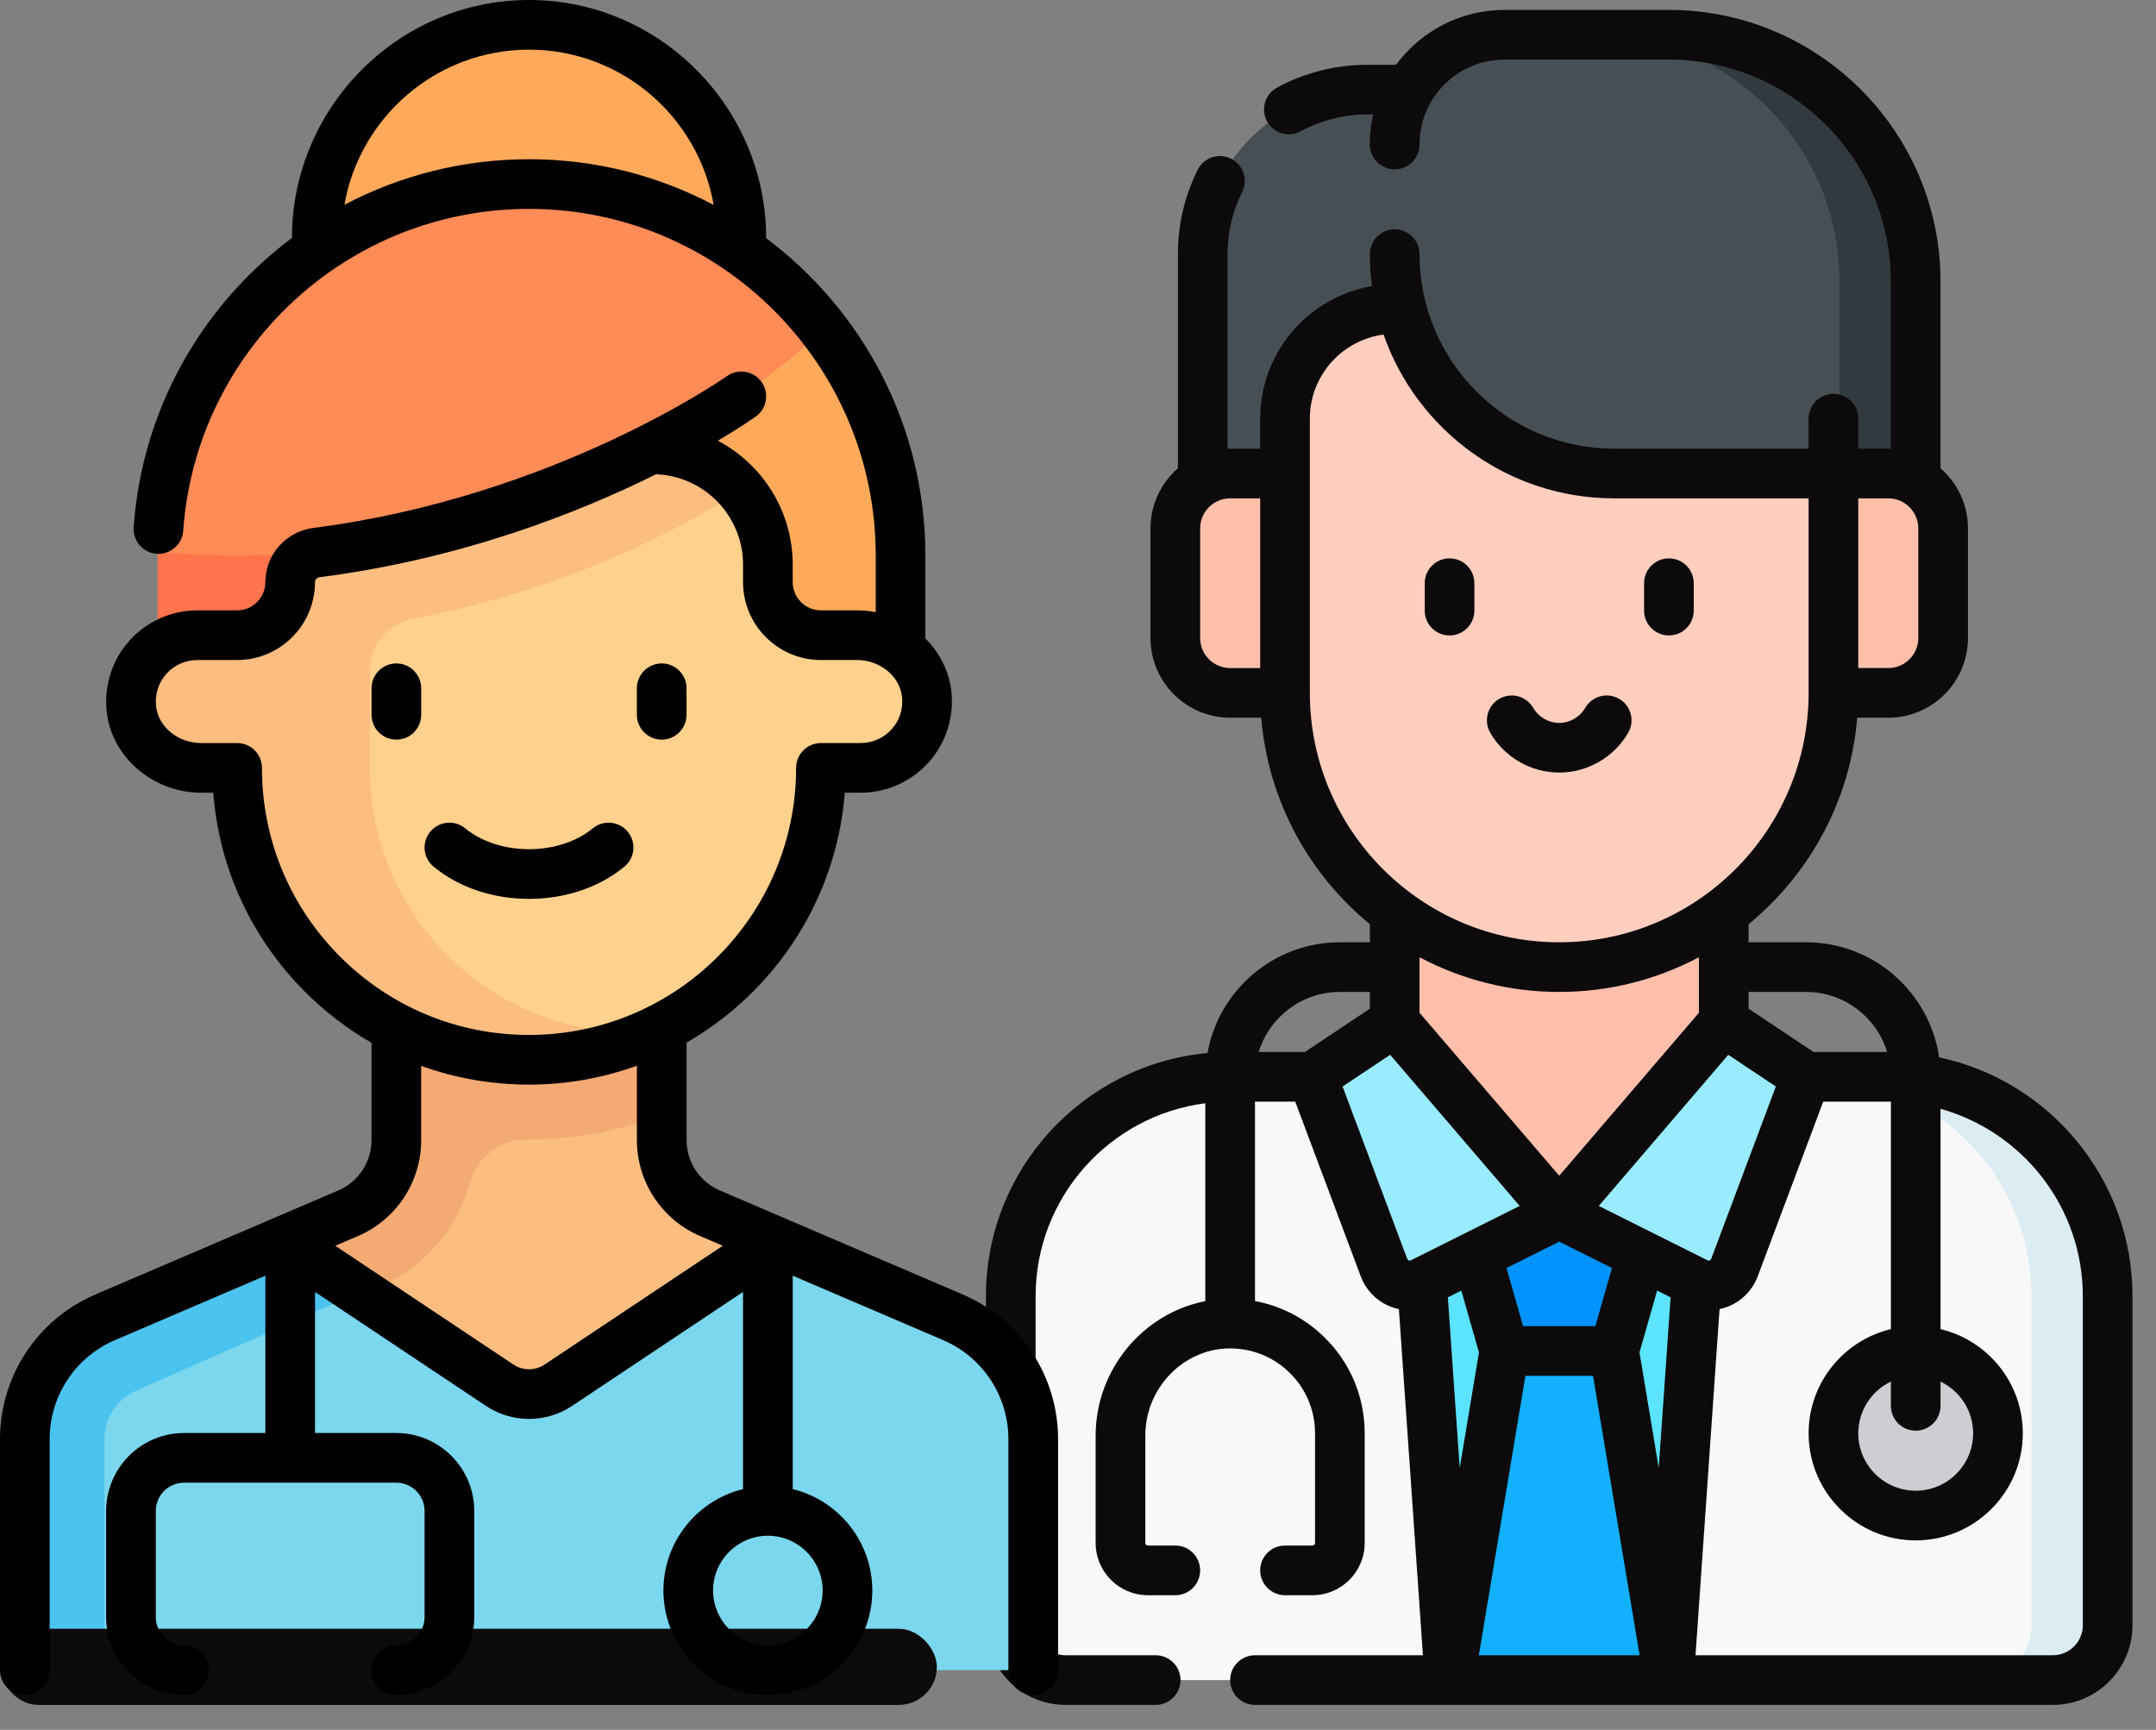 <svg width="86" height="69" viewBox="0 0 86 69" fill="none" xmlns="http://www.w3.org/2000/svg">
<rect x="0" y="0" width="86" height="69" fill="#808080" stroke="none"/>
<path d="M66.571 1.386H60.008C58.488 1.386 57.15 2.162 56.366 3.339C56.268 3.486 56.104 3.575 55.927 3.575L54.539 3.574C50.915 3.574 47.977 6.512 47.977 10.137V21.524H76.416V11.231C76.416 5.794 72.008 1.386 66.571 1.386Z" fill="#474F54"/>
<path d="M66.57 1.386H63.533C68.97 1.386 73.377 5.794 73.377 11.231V21.524H76.415V11.231C76.415 5.794 72.007 1.386 66.57 1.386Z" fill="#32393F"/>
<path d="M49.068 42.951C44.236 42.951 40.318 46.869 40.318 51.701V64.827C40.318 66.036 41.298 67.015 42.506 67.015H57.82L62.195 65.067L66.571 67.015H81.884C83.092 67.015 84.072 66.035 84.072 64.827L84.071 51.701C84.071 46.869 80.154 42.951 75.321 42.951H49.068Z" fill="#F9F8F9"/>
<path d="M84.072 51.701C84.072 46.869 80.155 42.951 75.322 42.951H72.285C77.118 42.951 81.035 46.869 81.035 51.701L81.035 64.827C81.035 66.035 80.056 67.015 78.848 67.015H81.885C83.093 67.015 84.073 66.035 84.073 64.827L84.072 51.701Z" fill="#DBECF3"/>
<path d="M67.671 51.158L66.57 67.015H57.82L56.719 51.158V48.902L62.194 48.42L67.671 48.902V51.158Z" fill="#5CE3FF"/>
<path d="M55.633 48.99V34.626L68.758 34.627V48.99H55.633Z" fill="#FFBFAB"/>
<path d="M75.32 18.887C76.528 18.887 77.507 19.866 77.507 21.075V25.45C77.507 26.658 76.528 27.638 75.32 27.638H49.069C47.86 27.638 46.881 26.658 46.881 25.45V21.075C46.881 19.866 47.86 18.887 49.069 18.887H75.32Z" fill="#FFBFAB"/>
<path d="M73.134 27.638C73.134 33.679 68.237 38.576 62.196 38.576C56.155 38.576 51.258 33.679 51.258 27.638L51.258 16.7C51.258 14.283 53.217 12.325 55.633 12.325H73.134L73.134 27.638Z" fill="#FFCEBF"/>
<path d="M76.414 60.452C78.227 60.452 79.696 58.983 79.696 57.171C79.696 55.358 78.227 53.889 76.414 53.889C74.602 53.889 73.133 55.358 73.133 57.171C73.133 58.983 74.602 60.452 76.414 60.452Z" fill="#CDCDD4"/>
<path d="M57.82 67.015L60.008 53.889L62.196 51.975L64.383 53.889L66.571 67.015H57.82Z" fill="#12B0FF"/>
<path d="M73.199 18.887H64.383C59.551 18.887 55.633 14.97 55.633 10.137H73.199V18.887Z" fill="#474F54"/>
<path d="M62.195 48.42L58.914 48.709V50.061L60.008 53.889H64.383L65.477 50.061V48.709L62.195 48.42Z" fill="#0093FD"/>
<path d="M55.633 40.763L52.352 42.951L55.206 50.564C55.434 51.172 56.139 51.449 56.72 51.158L62.196 48.42L55.633 40.763Z" fill="#99ECFF"/>
<path d="M68.756 40.763L72.038 42.951L69.183 50.564C68.955 51.172 68.25 51.449 67.67 51.158L62.193 48.42L68.756 40.763Z" fill="#99ECFF"/>
<path d="M55.633 37.353H56.847V39.928H55.633V37.353Z" fill="#FFBFAB"/>
<path d="M67.543 37.353H68.758V39.928H67.543V37.353Z" fill="#FFBFAB"/>
<path d="M55.633 6.752C56.18 6.752 56.623 6.309 56.623 5.762C56.623 3.387 58.525 1.449 60.885 1.386H60.008C58.488 1.386 57.15 2.162 56.366 3.339C56.268 3.486 56.104 3.575 55.927 3.575L55.03 3.574C54.779 4.257 54.643 4.993 54.643 5.762C54.643 6.309 55.086 6.752 55.633 6.752Z" fill="#32393F"/>
<path d="M57.82 25.347C58.367 25.347 58.811 24.903 58.811 24.357V23.263C58.811 22.716 58.367 22.272 57.82 22.272C57.273 22.272 56.83 22.716 56.83 23.263V24.357C56.83 24.903 57.273 25.347 57.82 25.347Z" fill="#0C0A0B"/>
<path d="M66.57 25.347C67.117 25.347 67.561 24.903 67.561 24.357V23.263C67.561 22.716 67.117 22.272 66.57 22.272C66.023 22.272 65.58 22.716 65.58 23.263V24.357C65.58 24.903 66.023 25.347 66.57 25.347Z" fill="#0C0A0B"/>
<path d="M62.195 30.816C63.324 30.816 64.378 30.208 64.946 29.229C65.22 28.756 65.059 28.149 64.586 27.875C64.113 27.601 63.507 27.762 63.232 28.235C63.017 28.605 62.62 28.835 62.195 28.835C61.77 28.835 61.373 28.605 61.158 28.235C60.883 27.762 60.278 27.601 59.804 27.875C59.331 28.149 59.17 28.756 59.444 29.229C60.012 30.208 61.066 30.816 62.195 30.816Z" fill="#0C0A0B"/>
<path d="M85.062 51.701C85.062 47.025 81.75 43.11 77.349 42.175C76.971 39.583 74.735 37.586 72.04 37.586H69.749V36.864C72.178 34.871 73.809 31.939 74.082 28.628H75.321C77.074 28.628 78.499 27.203 78.499 25.45V21.075C78.499 20.12 78.075 19.262 77.405 18.679V11.231C77.405 5.256 72.545 0.396 66.571 0.396H60.008C58.238 0.396 56.666 1.258 55.688 2.584H54.539C53.282 2.584 52.036 2.899 50.938 3.496C50.457 3.757 50.279 4.358 50.54 4.839C50.72 5.169 51.06 5.357 51.411 5.357C51.571 5.357 51.733 5.318 51.883 5.236C52.693 4.797 53.611 4.564 54.539 4.564H54.779C54.69 4.95 54.642 5.35 54.642 5.761C54.642 6.308 55.086 6.752 55.633 6.752C56.18 6.752 56.623 6.308 56.623 5.761C56.623 3.895 58.142 2.377 60.008 2.377H66.571C71.453 2.377 75.425 6.349 75.425 11.23V17.899C75.39 17.898 75.356 17.897 75.321 17.897H74.124V16.7C74.124 16.153 73.68 15.709 73.134 15.709C72.587 15.709 72.143 16.153 72.143 16.7V17.897H64.383C60.104 17.897 56.623 14.416 56.623 10.137C56.623 9.59 56.18 9.146 55.633 9.146C55.086 9.146 54.642 9.59 54.642 10.137C54.642 10.569 54.674 10.994 54.728 11.412C52.199 11.843 50.267 14.049 50.267 16.7C50.267 16.7 50.267 16.7 50.267 16.701V17.897H49.07C49.035 17.897 49.001 17.898 48.966 17.9V10.137C48.966 9.265 49.162 8.43 49.548 7.656C49.792 7.166 49.593 6.572 49.103 6.328C48.613 6.084 48.019 6.283 47.775 6.772C47.251 7.823 46.986 8.955 46.986 10.137V18.679C46.316 19.262 45.892 20.12 45.892 21.075V25.45C45.892 27.203 47.318 28.628 49.07 28.628H50.309C50.582 31.939 52.213 34.871 54.642 36.864V37.586H53.445C50.81 37.586 48.614 39.496 48.165 42.004C43.216 42.462 39.328 46.635 39.328 51.701V64.827C39.328 66.58 40.754 68.005 42.506 68.005H46.099C46.646 68.005 47.089 67.562 47.089 67.015C47.089 66.468 46.646 66.025 46.099 66.025H42.506C41.846 66.025 41.309 65.488 41.309 64.827V51.701C41.309 47.758 44.266 44.494 48.079 44.007V51.9C45.602 52.379 43.704 54.624 43.704 57.262V61.546C43.704 62.695 44.639 63.63 45.788 63.63H46.882C47.429 63.63 47.872 63.187 47.872 62.64C47.872 62.093 47.429 61.649 46.882 61.649H45.788C45.731 61.649 45.685 61.603 45.685 61.546V57.262C45.685 55.396 47.16 53.837 48.974 53.787C49.897 53.763 50.769 54.102 51.43 54.745C52.091 55.388 52.455 56.249 52.455 57.171V61.546C52.455 61.603 52.408 61.649 52.351 61.649H51.257C50.71 61.649 50.267 62.093 50.267 62.64C50.267 63.187 50.71 63.63 51.257 63.63H52.351C53.501 63.63 54.435 62.695 54.435 61.546V57.171C54.435 55.71 53.859 54.344 52.811 53.325C52.042 52.576 51.09 52.087 50.06 51.896V43.942H51.665L54.279 50.912C54.486 51.464 54.919 51.904 55.468 52.12C55.577 52.162 55.688 52.194 55.8 52.218L56.759 66.025H50.06C49.513 66.025 49.07 66.468 49.07 67.015C49.07 67.562 49.513 68.005 50.06 68.005H81.884C83.637 68.005 85.062 66.58 85.062 64.827L85.062 51.701ZM76.415 57.067C76.962 57.067 77.405 56.624 77.405 56.077V55.108C78.173 55.478 78.706 56.263 78.706 57.171C78.706 58.434 77.678 59.462 76.415 59.462C75.152 59.462 74.124 58.434 74.124 57.171C74.124 56.263 74.656 55.478 75.425 55.108V56.077C75.425 56.624 75.868 57.067 76.415 57.067ZM72.04 39.566C73.562 39.566 74.852 40.576 75.276 41.961H72.339L69.749 40.234V39.566H72.04V39.566ZM57.753 51.749L58.29 51.48L58.994 53.947L58.226 58.557L57.753 51.749ZM56.623 38.182C58.287 39.065 60.184 39.567 62.196 39.567C64.207 39.567 66.104 39.066 67.768 38.182V40.397L62.195 46.898L56.623 40.397V38.182ZM62.195 49.528L64.299 50.579L63.636 52.899H60.755L60.092 50.579L62.195 49.528ZM60.847 54.88H63.544L65.402 66.025H58.989L60.847 54.88ZM65.397 53.947L66.101 51.48L66.638 51.749L66.165 58.556L65.397 53.947ZM68.257 50.216C68.246 50.245 68.227 50.265 68.198 50.276C68.17 50.287 68.142 50.286 68.114 50.273C68.114 50.272 68.114 50.272 68.114 50.272L63.773 48.102L68.939 42.074L70.836 43.339L68.257 50.216ZM75.321 19.878C75.981 19.878 76.518 20.415 76.518 21.075V25.45C76.518 26.11 75.981 26.647 75.321 26.647H74.124V19.878H75.321ZM47.873 25.45V21.075C47.873 20.415 48.41 19.878 49.07 19.878H50.267L50.267 26.648H49.07C48.41 26.647 47.873 26.11 47.873 25.45ZM52.248 27.638L52.248 16.7C52.248 16.7 52.248 16.699 52.248 16.699C52.248 14.984 53.531 13.564 55.188 13.345C56.517 17.144 60.136 19.878 64.383 19.878H72.143V27.638V27.638C72.143 33.123 67.681 37.586 62.196 37.586C56.711 37.586 52.248 33.123 52.248 27.638ZM53.445 39.566H54.642V40.234L52.051 41.961H50.208C50.633 40.576 51.923 39.566 53.445 39.566ZM53.554 43.339L55.452 42.074L60.618 48.102L56.277 50.272C56.249 50.286 56.221 50.287 56.192 50.276C56.164 50.265 56.144 50.245 56.133 50.216L53.554 43.339ZM81.884 66.025H67.632L68.591 52.218C68.703 52.194 68.814 52.162 68.922 52.12C69.471 51.904 69.905 51.464 70.112 50.912L72.726 43.942H75.321C75.356 43.942 75.39 43.944 75.425 43.944V53.016C73.545 53.464 72.143 55.156 72.143 57.171C72.143 59.526 74.059 61.443 76.415 61.443C78.77 61.443 80.687 59.526 80.687 57.171C80.687 55.156 79.285 53.464 77.405 53.016V44.228C80.675 45.141 83.081 48.145 83.081 51.702L83.081 64.828C83.081 65.488 82.544 66.025 81.884 66.025Z" fill="#0C0A0B"/>
<path d="M30.629 66.62C32.382 66.62 33.804 65.198 33.804 63.444C33.804 61.691 32.382 60.269 30.629 60.269C28.875 60.269 27.453 61.691 27.453 63.444C27.453 65.198 28.875 66.62 30.629 66.62Z" fill="#736572"/>
<path d="M38.005 52.543L28.32 48.395C27.152 47.895 26.395 46.747 26.395 45.476V39.098H15.81V45.476C15.81 46.747 15.052 47.895 13.884 48.395L4.199 52.543C2.252 53.377 0.99 55.291 0.99 57.408V64.503H41.214V57.408C41.214 55.291 39.952 53.377 38.005 52.543Z" fill="#FBBD80"/>
<path d="M15.81 39.098V45.476C15.81 46.747 15.052 47.895 13.884 48.395L4.199 52.543L5.449 55.462L15.135 51.314C16.916 50.551 18.209 49.036 18.726 47.234C18.839 46.84 19.023 46.47 19.313 46.18C19.767 45.726 20.379 45.444 21.021 45.45C22.876 45.467 24.679 45.124 26.395 44.465V39.098H15.81V39.098Z" fill="#F4AA73"/>
<path d="M21.103 7.343C12.918 7.343 6.283 13.977 6.283 22.162V27.455H21.103V7.343Z" fill="#FF744D"/>
<path d="M21.102 7.343C29.286 7.343 35.921 13.977 35.921 22.162V27.455H21.102V7.343Z" fill="#FFAA5A"/>
<path d="M7.871 25.337H9.459C10.628 25.337 11.576 24.39 11.576 23.22V23.216V22.162C11.576 19.823 13.471 17.928 15.81 17.928H26.395C28.733 17.928 30.629 19.823 30.629 22.162V23.22C30.629 24.39 31.577 25.337 32.746 25.337H34.183C35.567 25.337 36.828 26.333 36.967 27.711C37.125 29.295 35.886 30.63 34.334 30.63H32.746C32.746 37.061 27.533 42.274 21.102 42.274C14.672 42.274 9.459 37.06 9.459 30.63H8.022C6.638 30.63 5.376 29.634 5.238 28.256C5.08 26.672 6.319 25.337 7.871 25.337Z" fill="#FFD18D"/>
<path d="M16.494 24.674C21.076 23.811 25.431 22.121 29.437 19.651L29.67 19.508C28.893 18.551 27.723 17.928 26.395 17.928H15.81C13.471 17.928 11.576 19.823 11.576 22.162V23.216V23.22C11.576 24.39 10.628 25.337 9.459 25.337H7.871C6.319 25.337 5.08 26.672 5.238 28.256C5.376 29.634 6.638 30.63 8.022 30.63H9.459C9.459 37.061 14.672 42.274 21.102 42.274C22.655 42.274 24.133 41.964 25.487 41.413L23.411 41.031C18.393 40.108 14.751 35.734 14.751 30.63V26.749C14.751 25.736 15.484 24.864 16.494 24.674Z" fill="#FBBD80"/>
<path d="M21.103 17.928C25.78 17.928 29.571 14.136 29.571 9.459C29.571 4.783 25.78 0.991 21.103 0.991C16.426 0.991 12.635 4.783 12.635 9.459C12.635 14.136 16.426 17.928 21.103 17.928Z" fill="#FFAA5A"/>
<path d="M21.103 7.343C25.898 7.343 30.15 9.63 32.858 13.163C26.665 18.755 18.46 22.162 9.459 22.162C8.39 22.162 7.335 22.106 6.291 22.012C6.372 13.898 12.969 7.343 21.103 7.343Z" fill="#FF8B57"/>
<path d="M4.166 66.62H41.214V57.408C41.214 55.291 39.952 53.377 38.005 52.543L30.902 49.501L22.277 55.252C21.566 55.726 20.639 55.726 19.928 55.252L11.302 49.501L4.199 52.543C2.252 53.377 0.99 55.291 0.99 57.408L4.166 66.62Z" fill="#7AD7EE"/>
<path d="M11.267 49.422L4.199 52.543C2.252 53.377 0.99 55.291 0.99 57.408V66.62H4.166V57.407C4.166 56.56 4.669 55.796 5.449 55.462L14.562 51.447L11.267 49.422Z" fill="#4BC3EF"/>
<rect y="64.969" width="37.37" height="3.037" rx="1.519" fill="#0C0A0B"/>
<path d="M38.395 51.632L28.71 47.484C27.906 47.139 27.386 46.351 27.386 45.475V41.587C30.908 39.56 33.366 35.883 33.698 31.619H34.334C35.36 31.619 36.343 31.183 37.031 30.422C37.719 29.662 38.055 28.637 37.952 27.611C37.869 26.78 37.482 26.031 36.904 25.461C36.909 25.42 36.912 25.379 36.912 25.337V22.161C36.912 16.987 34.414 12.386 30.561 9.5C30.56 4.286 26.317 0 21.103 0C15.89 0 11.65 4.281 11.644 9.492C11.18 9.84 10.731 10.214 10.303 10.615C7.379 13.351 5.613 17.051 5.332 21.033C5.294 21.578 5.705 22.052 6.251 22.09C6.794 22.128 7.27 21.718 7.308 21.172C7.554 17.69 9.098 14.455 11.656 12.061C14.226 9.656 17.581 8.332 21.103 8.332C28.728 8.332 34.932 14.536 34.932 22.161V24.42C34.689 24.372 34.438 24.346 34.183 24.346H32.746C32.125 24.346 31.62 23.841 31.62 23.22V22.521C31.62 20.38 30.409 18.517 28.635 17.58C29.547 17.039 30.071 16.67 30.146 16.616C30.591 16.298 30.694 15.68 30.377 15.235C30.059 14.79 29.441 14.687 28.996 15.004C28.928 15.052 22.136 19.822 12.499 21.059C11.408 21.199 10.585 22.126 10.585 23.22C10.585 23.841 10.08 24.346 9.459 24.346H7.871C6.845 24.346 5.862 24.782 5.174 25.543C4.486 26.304 4.15 27.328 4.253 28.354C4.436 30.185 6.092 31.619 8.022 31.619H8.507C8.738 34.621 10.018 37.411 12.169 39.563C12.971 40.365 13.862 41.045 14.819 41.596V45.475C14.819 46.351 14.299 47.139 13.495 47.484L3.81 51.632C1.495 52.623 0 54.89 0 57.407V66.619C0 67.166 0.443 67.609 0.99 67.609C1.537 67.609 1.981 67.166 1.981 66.619V57.407C1.981 55.684 3.005 54.131 4.589 53.453L10.585 50.885V57.16H7.342C5.628 57.16 4.234 58.554 4.234 60.268V64.502C4.234 66.215 5.628 67.609 7.342 67.609C7.889 67.609 8.332 67.166 8.332 66.619C8.332 66.072 7.889 65.629 7.342 65.629C6.72 65.629 6.215 65.123 6.215 64.502V60.268C6.215 59.647 6.72 59.141 7.342 59.141H15.81C16.431 59.141 16.936 59.647 16.936 60.268V64.502C16.936 65.123 16.431 65.629 15.81 65.629C15.263 65.629 14.819 66.072 14.819 66.619C14.819 67.166 15.263 67.609 15.81 67.609C17.523 67.609 18.917 66.215 18.917 64.502V60.268C18.917 58.554 17.523 57.16 15.81 57.16H12.566V51.533L19.379 56.075C19.902 56.424 20.503 56.598 21.103 56.598C21.703 56.598 22.303 56.424 22.826 56.075L29.639 51.533V59.397C27.819 59.843 26.463 61.487 26.463 63.443C26.463 65.74 28.332 67.609 30.63 67.609C32.927 67.609 34.795 65.741 34.795 63.443C34.795 61.487 33.44 59.843 31.62 59.397V50.885L37.616 53.453C39.2 54.131 40.224 55.684 40.224 57.407V66.619C40.224 67.166 40.668 67.609 41.215 67.609C41.762 67.609 42.205 67.166 42.205 66.619V57.407C42.205 54.89 40.709 52.623 38.395 51.632ZM13.739 8.168C14.352 4.658 17.42 1.981 21.103 1.981C24.788 1.981 27.857 4.662 28.468 8.175C26.267 7.012 23.761 6.351 21.103 6.351C18.505 6.351 15.988 6.982 13.739 8.168ZM10.449 30.629C10.449 30.366 10.345 30.115 10.159 29.929C9.974 29.743 9.722 29.639 9.459 29.639L8.022 29.639C7.097 29.639 6.307 28.988 6.224 28.157C6.176 27.68 6.325 27.224 6.642 26.872C6.956 26.526 7.404 26.327 7.871 26.327H9.459C11.172 26.327 12.566 24.933 12.566 23.215C12.566 23.118 12.644 23.037 12.752 23.023C18.423 22.295 23.095 20.446 26.165 18.919C28.092 18.988 29.639 20.577 29.639 22.521V23.219C29.639 24.933 31.033 26.327 32.746 26.327H34.183C35.108 26.327 35.898 26.978 35.981 27.808C36.029 28.286 35.88 28.742 35.562 29.093C35.249 29.44 34.801 29.639 34.334 29.639L32.746 29.639C32.199 29.639 31.756 30.082 31.756 30.629C31.756 36.503 26.977 41.282 21.103 41.282C18.257 41.282 15.582 40.174 13.569 38.162C11.557 36.15 10.449 33.475 10.449 30.629ZM21.728 54.427C21.348 54.68 20.857 54.68 20.477 54.427L13.373 49.691L14.275 49.305C15.809 48.648 16.8 47.145 16.8 45.475V42.515C18.162 43.007 19.612 43.263 21.103 43.263C22.613 43.263 24.061 42.996 25.405 42.508V45.475C25.405 47.145 26.396 48.648 27.931 49.305L28.832 49.691L21.728 54.427ZM32.814 63.443C32.814 64.648 31.834 65.629 30.629 65.629C29.424 65.629 28.444 64.648 28.444 63.443C28.444 62.238 29.424 61.258 30.629 61.258C31.834 61.258 32.814 62.238 32.814 63.443Z" fill="black"/>
<path d="M15.811 26.463C15.264 26.463 14.82 26.907 14.82 27.454V28.512C14.82 29.059 15.264 29.503 15.811 29.503C16.358 29.503 16.801 29.059 16.801 28.512V27.454C16.801 26.907 16.358 26.463 15.811 26.463Z" fill="black"/>
<path d="M26.395 29.503C26.942 29.503 27.385 29.059 27.385 28.512V27.454C27.385 26.907 26.942 26.463 26.395 26.463C25.848 26.463 25.404 26.907 25.404 27.454V28.512C25.404 29.059 25.848 29.503 26.395 29.503Z" fill="black"/>
<path d="M25.041 33.175C24.693 32.753 24.069 32.693 23.647 33.041C23.006 33.57 22.078 33.873 21.102 33.873C20.126 33.873 19.198 33.57 18.556 33.041C18.134 32.693 17.51 32.753 17.162 33.175C16.814 33.597 16.874 34.221 17.296 34.569C18.301 35.398 19.653 35.854 21.102 35.854C22.55 35.854 23.902 35.398 24.907 34.569C25.329 34.221 25.389 33.597 25.041 33.175Z" fill="black"/>
</svg>

